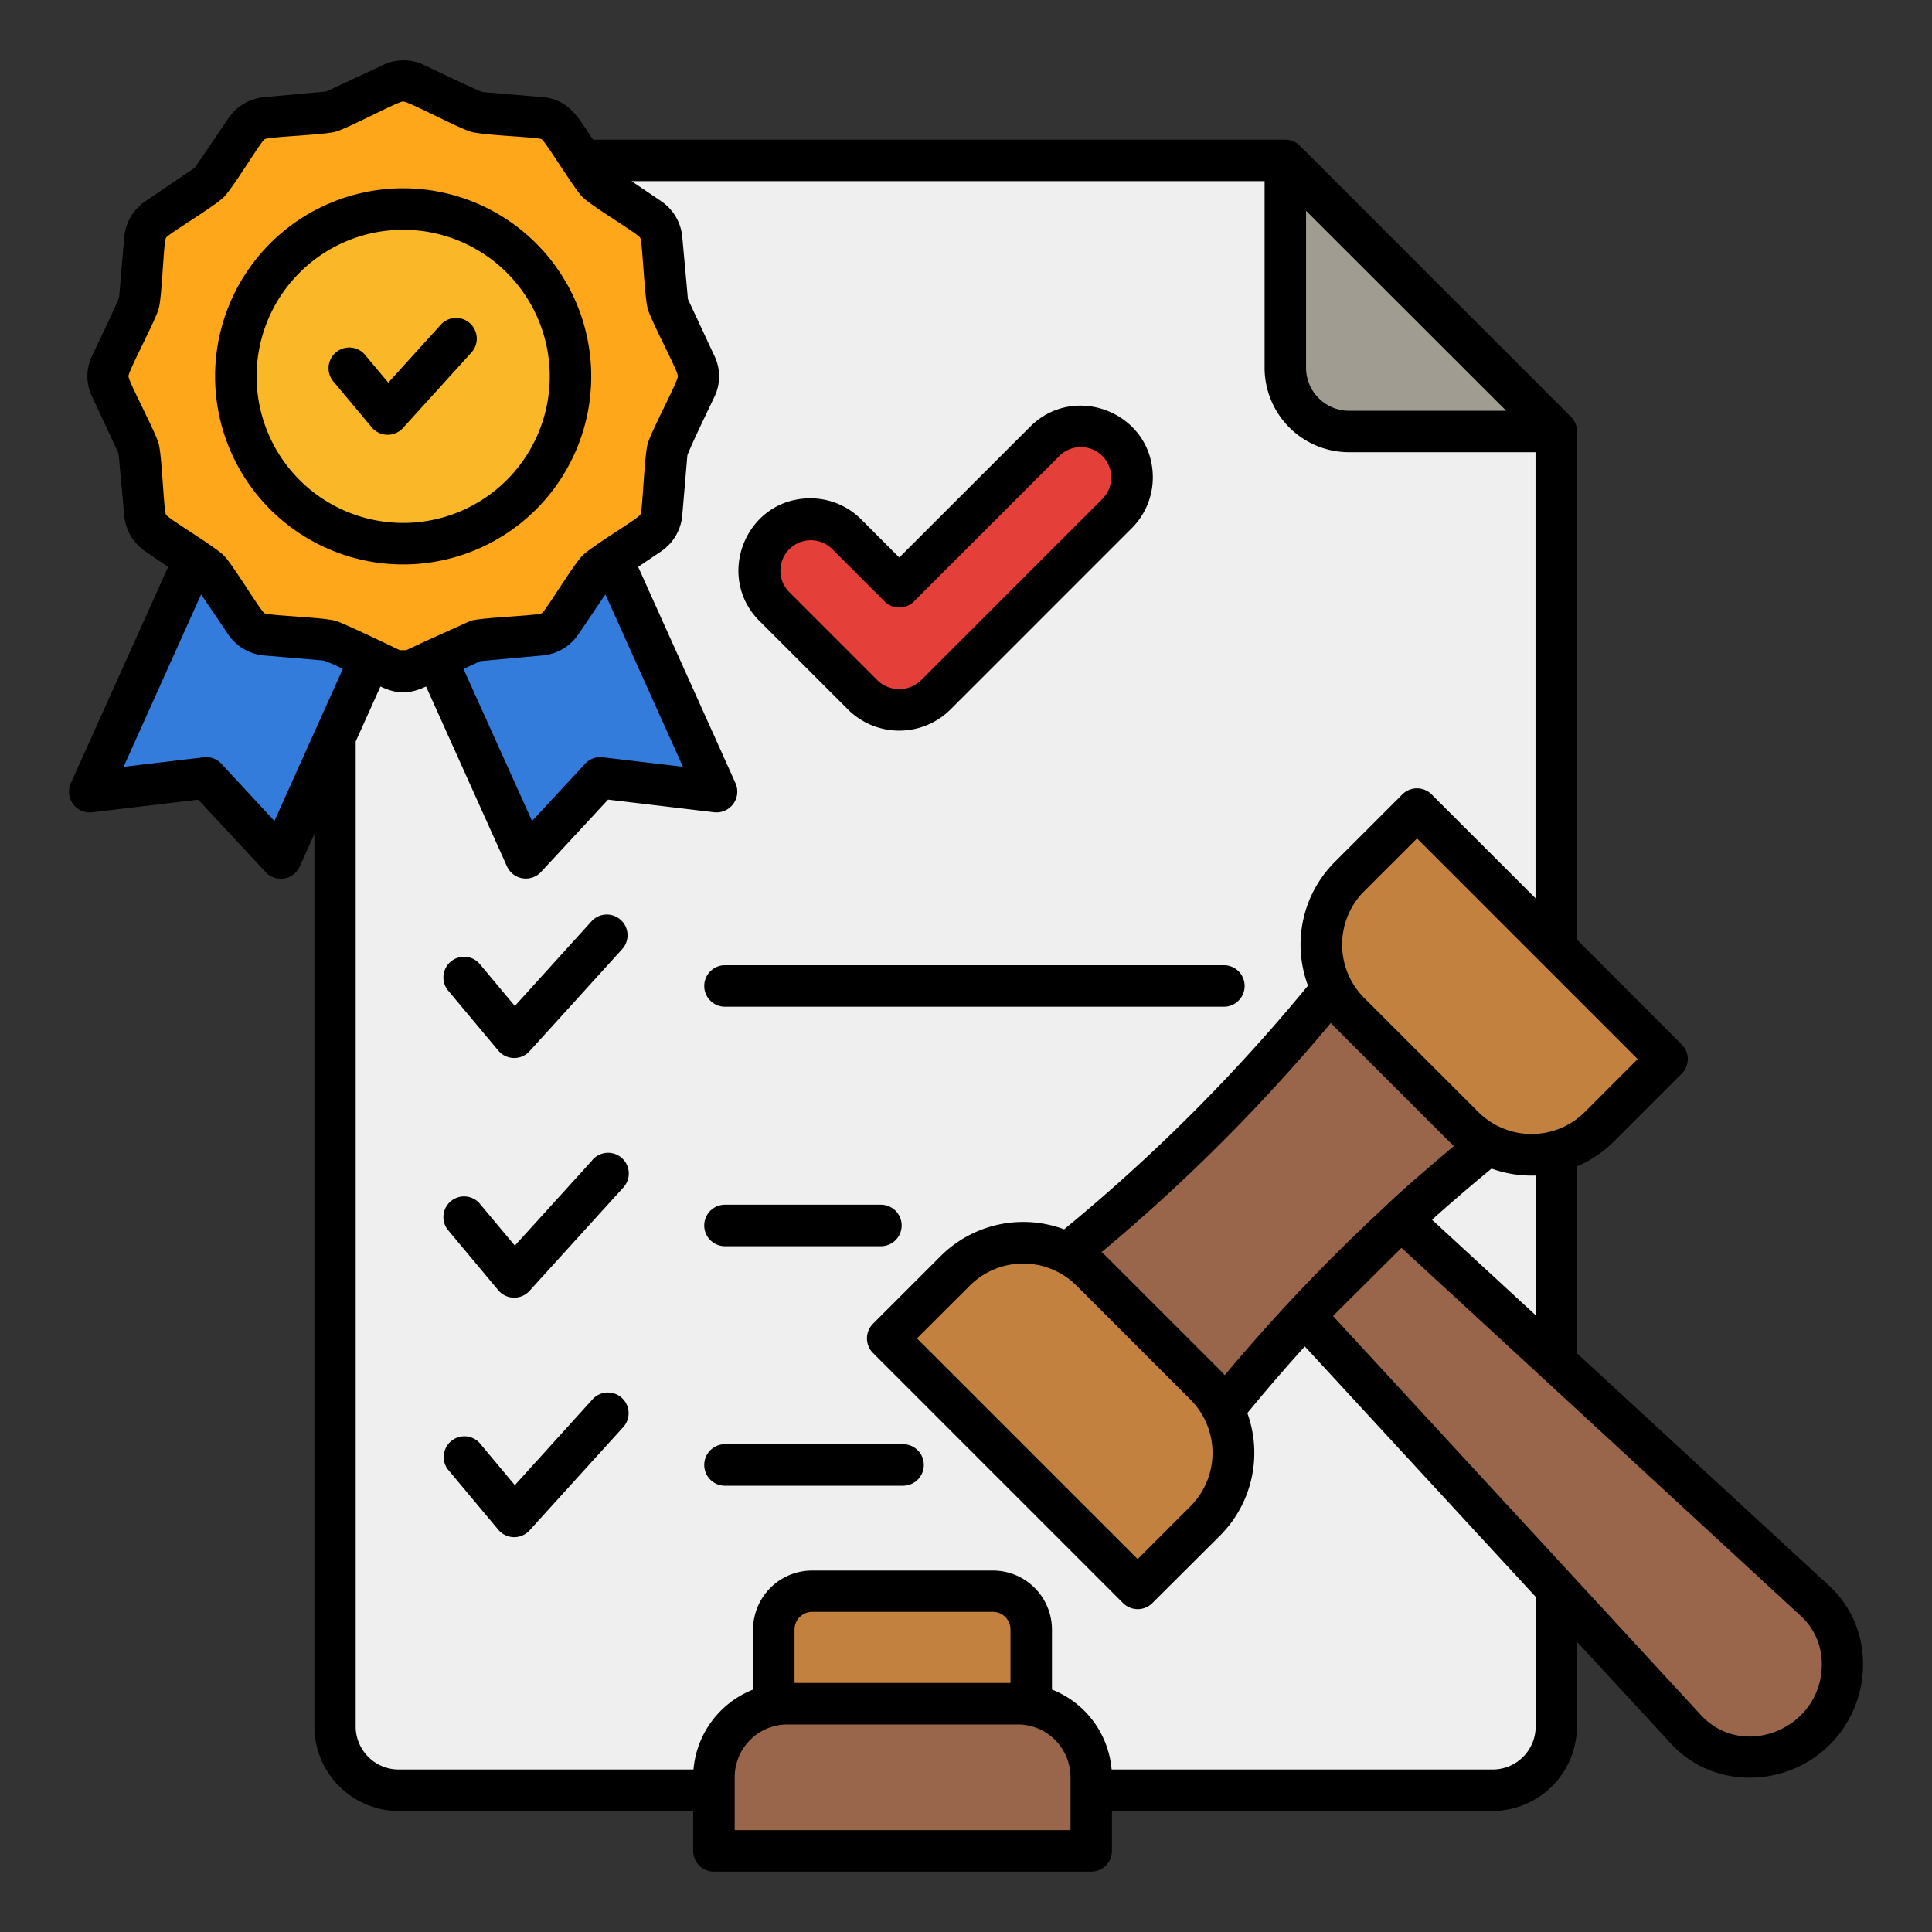 <svg id="Layer_1" viewBox="0 0 512 512" xmlns="http://www.w3.org/2000/svg" data-name="Layer 1"><rect x="0" y="0" width="512" height="512" fill="#333333" stroke="none"/><g fill-rule="evenodd"><path d="m294.68 479.93v10.57a5.49 5.49 0 0 1 -5.49 5.5h-100a5.5 5.5 0 0 1 -5.5-5.5v-10.57h-78a22.4 22.4 0 0 1 -22.37-22.36v-236.57l-3.9 8.67a5.49 5.49 0 0 1 -9 1.48l-17.88-19.23-28.13 3.35a5.51 5.51 0 0 1 -5.65-7.7l25.79-57.34-6-4.09a12.81 12.81 0 0 1 -5.63-9.6l-1.5-16.38-7-15a12.44 12.44 0 0 1 0-10.91c.9-1.92 7.08-14.71 7.16-15.61l1.34-15.73a12.81 12.81 0 0 1 5.63-9.6l13.08-8.87 8.88-13.07a12.81 12.81 0 0 1 9.6-5.63l16.38-1.5 15-7a12.44 12.44 0 0 1 10.91 0c1.92.9 14.7 7.08 15.6 7.16l15.74 1.34c7.31.62 9.75 5.86 13.42 11.28h183.46a5.51 5.51 0 0 1 3.94 1.66l71.71 71.72a5.47 5.47 0 0 1 1.66 3.93v134.7l27.74 27.74a5.49 5.49 0 0 1 0 7.77l-17.95 17.95a30.52 30.52 0 0 1 -9.79 6.59v49.57l66.86 61.63c12.49 11.52 11.56 31.57-.72 42.89-11.57 10.67-30.26 10.82-41.17-1l-25-27.09v22.47a22.4 22.4 0 0 1 -22.37 22.36z"/><path d="m399.17 108.86-53.05-53v41.62a11.41 11.41 0 0 0 11.37 11.38z" fill="#a19c91"/><path d="m134.31 72.27a38.84 38.84 0 1 0 0 54.93 38.84 38.84 0 0 0 0-54.93zm-17.5 13.78a5.48 5.48 0 1 1 8.11 7.38l-18.13 20a5.5 5.5 0 0 1 -8.27-.17l-9.91-11.86a5.49 5.49 0 1 1 8.42-7l5.87 7z" fill="#fab728"/><path d="m106.84 49.9a49.84 49.84 0 1 1 -49.84 49.83 49.84 49.84 0 0 1 49.84-49.83zm6.16 119.91 11.8-5.32c3.37-.9 17.73-1.32 18.79-2s8.32-12.82 10.81-15.3 14.66-9.71 15.3-10.81 1-15.42 1.95-18.79 8-16.46 8-17.91-7.09-14.56-8-17.9-1.37-17.68-2-18.78-12.81-8.31-15.3-10.8c-2.22-2.22-9.79-14.71-10.81-15.3s-15.42-1-18.79-2-16.46-8-17.91-8-14.56 7.09-17.9 8-17.73 1.32-18.8 2-8.34 12.85-10.8 15.3c-2.6 2.6-14.65 9.72-15.34 10.8s-1 15.42-1.95 18.8-8 16.46-8 17.9 7.09 14.57 8 17.91 1.32 17.72 1.95 18.79 12.85 8.35 15.3 10.8 9.71 14.67 10.8 15.31 15.42 1.05 18.8 2c1.92.51 13.55 6.14 17.08 7.8h1.64z" fill="#ffa71b"/><path d="m53.3 157.51-20.55 45.7 21.25-2.52a5.46 5.46 0 0 1 4.86 1.93l13.87 14.95 18.12-40.29a38.23 38.23 0 0 0 -5.07-2.23l-15.74-1.34a12.84 12.84 0 0 1 -9.6-5.63z" fill="#337cdb"/><path d="m122.83 177.28 18.17 40.29 13.87-14.95a5.46 5.46 0 0 1 4.86-1.93l21.26 2.52-20.56-45.7-7.14 10.57a12.84 12.84 0 0 1 -9.6 5.63l-16.38 1.49z" fill="#337cdb"/><path d="m375.53 222.19-14.07 14.06a20 20 0 0 0 0 28.14l30.36 30.35a20 20 0 0 0 28.13 0l14.05-14.07z" fill="#c2813f"/><path d="m257.1 340.62-14.1 14.07 58.49 58.48 14.06-14.06a20 20 0 0 0 0-28.14l-30.35-30.35a20 20 0 0 0 -28.1 0z" fill="#c2813f"/><path d="m353.25 348.75 63 68.32a4.51 4.51 0 0 1 .47.51l34.28 37.18c11.24 11.76 31.7 3.2 31.8-13.56a17.18 17.18 0 0 0 -5.42-12.82l-68.38-63.05a5.68 5.68 0 0 1 -.51-.47l-37.09-34.17z" fill="#99664b"/><path d="m379.5 323.24 27.44 25.29v-37a31.19 31.19 0 0 1 -11.66-1.84q-8.05 6.61-15.78 13.55z" fill="#efeff0"/><path d="m367.5 319.34c3.34-3.35 13.79-12.28 17.81-15.63-.43-.39-.85-.79-1.27-1.2l-30.35-30.35c-.35-.35-.69-.71-1-1.07a478.76 478.76 0 0 1 -60.75 60.73c.37.33.73.67 1.08 1l30.36 30.35c.41.41.81.84 1.19 1.27a480.55 480.55 0 0 1 42.93-45.1z" fill="#99664b"/><path d="m269.7 457h-61a14 14 0 0 0 -14 14v14h89v-14a14 14 0 0 0 -14-14z" fill="#99664b"/><path d="m267.79 446v-14.2a4.67 4.67 0 0 0 -4.64-4.64h-47.95a4.67 4.67 0 0 0 -4.64 4.64v14.2z" fill="#c2813f"/><path d="m199.57 447.75v-15.91a15.66 15.66 0 0 1 15.63-15.63h47.95a15.66 15.66 0 0 1 15.63 15.63v15.91a25.07 25.07 0 0 1 15.81 21.19h101a11.4 11.4 0 0 0 11.38-11.37v-34.4l-61.18-66.35q-7.8 8.61-15.23 17.66a31 31 0 0 1 -7.17 32.4l-18 17.95a5.49 5.49 0 0 1 -7.77 0l-66.26-66.26a5.5 5.5 0 0 1 0-7.77l17.95-17.95a31 31 0 0 1 32.7-7.07 468.39 468.39 0 0 0 64.62-64.58 31 31 0 0 1 7.05-32.72l17.95-17.95a5.49 5.49 0 0 1 7.77 0l27.53 27.52v-118.2h-49.44a22.4 22.4 0 0 1 -22.36-22.37v-49.48h-167.78l7.84 5.3a12.84 12.84 0 0 1 5.63 9.6l1.49 16.38 7 15a12.44 12.44 0 0 1 0 10.91c-.9 1.91-7.09 14.7-7.16 15.6l-1.34 15.74a12.84 12.84 0 0 1 -5.63 9.6l-6.06 4.09 25.8 57.34a5.51 5.51 0 0 1 -5.65 7.7l-28.13-3.35-17.78 19.19a5.49 5.49 0 0 1 -9-1.48l-21.45-47.69c-4.42 2.07-7.68 2.07-12.09 0l-6.56 14.58v261.06a11.41 11.41 0 0 0 11.38 11.37h78.14a25.07 25.07 0 0 1 15.81-21.19zm38.74-300 34.69-34.67c11.89-11.89 32.51-3.56 32.51 13.47a19 19 0 0 1 -5.61 13.45l-48 48a19.25 19.25 0 0 1 -27.2 0l-23.44-23.44c-11.88-11.88-3.55-32.5 13.48-32.5a19 19 0 0 1 13.47 5.56l10.09 10.1zm-81.41 96.25a5.49 5.49 0 0 1 8.11 7.39l-24.68 27.2a5.49 5.49 0 0 1 -8.27-.17l-13.48-16.13a5.48 5.48 0 0 1 8.41-7l9.45 11.3zm35.23 86.26a5.5 5.5 0 1 1 0-11h41.32a5.5 5.5 0 1 1 0 11zm0-63.47a5.5 5.5 0 1 1 0-11h132.21a5.5 5.5 0 1 1 0 11zm0 126.94a5.5 5.5 0 1 1 0-11h47.19a5.5 5.5 0 0 1 0 11zm-35.23-86.22a5.49 5.49 0 1 1 8.1 7.39l-24.68 27.2a5.49 5.49 0 0 1 -8.27-.17l-13.47-16.13a5.48 5.48 0 0 1 8.41-7l9.45 11.3 20.46-22.55zm0 63.47a5.49 5.49 0 1 1 8.11 7.39l-24.68 27.2a5.49 5.49 0 0 1 -8.27-.17l-13.48-16.12a5.49 5.49 0 0 1 8.41-7l9.45 11.3z" fill="#efeff0"/><path d="m280.74 120.85-38.54 38.54a5.5 5.5 0 0 1 -7.77 0l-14-14a8.06 8.06 0 0 0 -11.39 11.4l23.43 23.44a8.28 8.28 0 0 0 11.66 0l48-48a8.05 8.05 0 0 0 -11.39-11.39z" fill="#e43f39"/></g></svg>